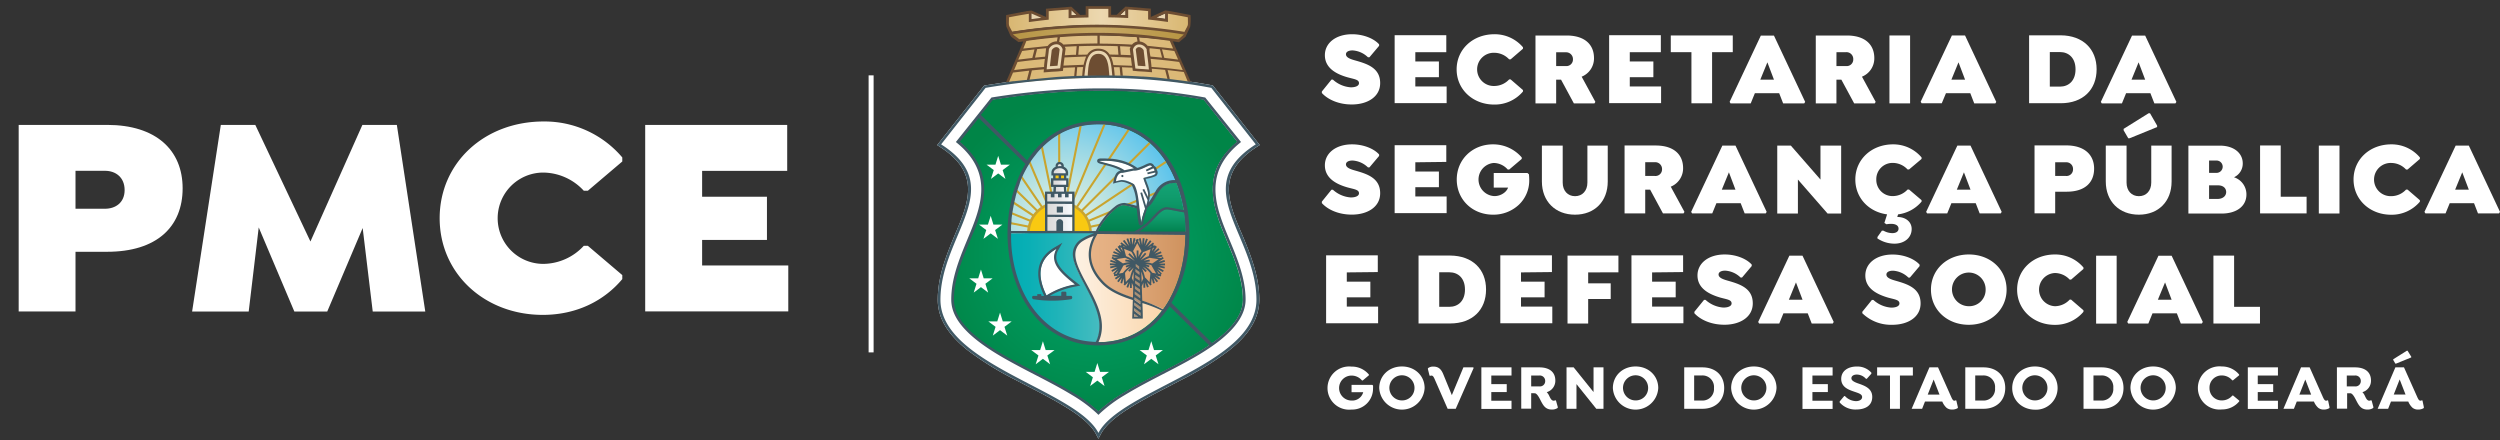 <svg id="Layer_1" data-name="Layer 1" xmlns="http://www.w3.org/2000/svg" xmlns:xlink="http://www.w3.org/1999/xlink" viewBox="0 0 809.83 142.62"><rect x="0" y="0" width="809.83" height="142.62" fill="#333333" stroke="none"/><defs><style>.cls-1,.cls-15,.cls-19,.cls-36,.cls-43{fill:none;}.cls-14,.cls-2{fill:#fff;}.cls-3{fill:#e9d5b0;}.cls-14,.cls-18,.cls-20,.cls-3,.cls-42{fill-rule:evenodd;}.cls-4{clip-path:url(#clip-path);}.cls-5{fill:url(#linear-gradient);}.cls-6{clip-path:url(#clip-path-2);}.cls-7{fill:url(#linear-gradient-2);}.cls-8{clip-path:url(#clip-path-3);}.cls-9{fill:url(#linear-gradient-3);}.cls-10{clip-path:url(#clip-path-4);}.cls-11{clip-path:url(#clip-path-5);}.cls-12{clip-path:url(#clip-path-6);}.cls-13{fill:url(#radial-gradient);}.cls-15{stroke:#fff;}.cls-15,.cls-19,.cls-36,.cls-43{stroke-miterlimit:2.61;stroke-width:0;}.cls-16{clip-path:url(#clip-path-7);}.cls-17{fill:url(#radial-gradient-2);}.cls-18{fill:#c9a42e;}.cls-19{stroke:#c9a42e;}.cls-20,.cls-35{fill:#f9c911;}.cls-21{clip-path:url(#clip-path-8);}.cls-22{clip-path:url(#clip-path-9);}.cls-23{fill:url(#linear-gradient-4);}.cls-24{clip-path:url(#clip-path-10);}.cls-25{clip-path:url(#clip-path-11);}.cls-26{fill:url(#linear-gradient-5);}.cls-27{clip-path:url(#clip-path-12);}.cls-28{clip-path:url(#clip-path-13);}.cls-29{fill:url(#linear-gradient-6);}.cls-30{clip-path:url(#clip-path-14);}.cls-31{clip-path:url(#clip-path-15);}.cls-32{fill:url(#linear-gradient-7);}.cls-33{clip-path:url(#clip-path-16);}.cls-34{fill:url(#linear-gradient-8);}.cls-36{stroke:#f9c911;}.cls-37{clip-path:url(#clip-path-18);}.cls-38{clip-path:url(#clip-path-19);}.cls-39{clip-path:url(#clip-path-20);}.cls-40{clip-path:url(#clip-path-21);}.cls-41{clip-path:url(#clip-path-22);}.cls-42{fill:#aa9176;}.cls-43{stroke:#aa9176;}.cls-44{fill:url(#linear-gradient-9);}.cls-45{fill:url(#linear-gradient-10);}.cls-46{fill:#6d4d32;}.cls-47{fill:#405864;}</style><clipPath id="clip-path"><path class="cls-1" d="M384.8,5.05l-1.09-.21c-1.83-.37-3.72-.74-5.52-1a.34.34,0,0,0-.29.08.33.33,0,0,0-.13.26l0,1.43v.86c-1.49-.21-2.9-.36-4.39-.51l-1.19-.13V3.38a.36.36,0,0,0-.32-.35c-2.13-.21-4.3-.38-6.48-.52a.34.34,0,0,0-.27.1.36.36,0,0,0-.11.26V5.26c-1.88-.08-3.81-.14-5.75-.18V2.65a.35.35,0,0,0-.35-.35h-2.69c-1.25,0-2.52,0-3.79,0a.35.35,0,0,0-.35.35V5.1c-1.88.05-3.81.11-5.74.2V2.9a.32.32,0,0,0-.12-.26.38.38,0,0,0-.27-.1c-2.11.14-4.29.31-6.48.53a.35.35,0,0,0-.32.35V5.84c-1.95.21-3.63.42-5.47.67V4.07a.37.37,0,0,0-.13-.27.34.34,0,0,0-.29-.08c-1.38.22-2.87.53-4.31.84l-2.44.49a.35.35,0,0,0-.29.35V8a.33.33,0,0,0,0,.17l1.06,2a.36.36,0,0,0,.28.19.44.44,0,0,0,.16,0,175.67,175.67,0,0,1,27.06-2.27c9.15,0,18.13,1.08,28.78,2.75h.06a.32.32,0,0,0,.23-.08.35.35,0,0,0,.13-.27v-.32l.87-1.63.2-.38a.47.47,0,0,0,0-.17V5.4A.36.36,0,0,0,384.8,5.05Z"/></clipPath><linearGradient id="linear-gradient" x1="324.31" y1="6.21" x2="387.97" y2="6.21" gradientUnits="userSpaceOnUse"><stop offset="0" stop-color="#d7b46d"/><stop offset="0.51" stop-color="#ecd8b0"/><stop offset="0.52" stop-color="#ecd7af"/><stop offset="1" stop-color="#d7b46b"/></linearGradient><clipPath id="clip-path-2"><path class="cls-1" d="M327.38,10.8a181.88,181.88,0,0,1,29.23-2.46,144.17,144.17,0,0,1,27.28,2.46l-.5.83-1.75,1.65a196.7,196.7,0,0,0-26.27-2.19,177.79,177.79,0,0,0-25.46,2.19Z"/></clipPath><linearGradient id="linear-gradient-2" x1="327.07" y1="10.67" x2="384.31" y2="10.67" gradientUnits="userSpaceOnUse"><stop offset="0" stop-color="#b69544"/><stop offset="0.51" stop-color="#c6a765"/><stop offset="1" stop-color="#b79542"/></linearGradient><clipPath id="clip-path-3"><path class="cls-1" d="M326.22,27.13s14.66-1.72,30.43-2.06a147.25,147.25,0,0,1,28.93,2.17c0,.08-6.17-14.18-6.17-14.18S369,11.74,356.52,11.42a141.71,141.71,0,0,0-24.44,1.75Z"/></clipPath><linearGradient id="linear-gradient-3" x1="325.89" y1="19.31" x2="386.13" y2="19.31" gradientUnits="userSpaceOnUse"><stop offset="0" stop-color="#dab772"/><stop offset="0.51" stop-color="#dfc18a"/><stop offset="1" stop-color="#dab772"/></linearGradient><clipPath id="clip-path-4"><path class="cls-1" d="M356.79,25A228.32,228.32,0,0,0,319,28.26L304.49,46.64c22,14-.22,29.48-.22,50.52s44,29.27,51.38,43.3c7.34-14,51.39-22.27,51.39-43.3s-22.25-36.5-.23-50.52L392.36,28.26A190.51,190.51,0,0,0,356.8,25Z"/></clipPath><clipPath id="clip-path-5"><path class="cls-1" d="M321.36,32.26,310.53,45.8c4.12,3.42,7.18,7.72,7.81,13.32.75,6.65-2.19,13.33-4.69,19.36s-5,12.13-5,18.68a10.48,10.48,0,0,0,.48,3.13c2.47,8,15,14.59,21.93,18.29,5.51,2.92,11.2,5.68,16.53,8.93a47,47,0,0,1,8.21,5.84,44.83,44.83,0,0,1,7.88-5.84c5.33-3.25,11-6,16.53-8.93,7.45-4,22.41-11.63,22.41-21.42,0-6.55-2.5-12.71-5-18.68s-5.38-12.7-4.63-19.35c.63-5.6,3.71-9.76,7.82-13.18L389.92,32.22a185.61,185.61,0,0,0-33.13-2.9,222.08,222.08,0,0,0-35.43,2.94"/></clipPath><clipPath id="clip-path-6"><rect class="cls-1" x="306.4" y="27.15" width="99.49" height="108.62"/></clipPath><radialGradient id="radial-gradient" cx="347.63" cy="82.55" r="52.81" gradientTransform="translate(3.74) scale(1.01 1)" gradientUnits="userSpaceOnUse"><stop offset="0" stop-color="#00a468"/><stop offset="0.39" stop-color="#009b5f"/><stop offset="1" stop-color="#008547"/></radialGradient><clipPath id="clip-path-7"><path class="cls-1" d="M327.25,76.93H384c.47-18.14-9-36.75-28.38-36.75s-28.86,18.61-28.39,36.75"/></clipPath><radialGradient id="radial-gradient-2" cx="337.73" cy="71.37" r="38.11" gradientTransform="translate(3.74) scale(1.01 1)" gradientUnits="userSpaceOnUse"><stop offset="0" stop-color="#dfefdf"/><stop offset="0.14" stop-color="#d6ece0"/><stop offset="0.37" stop-color="#bde4e2"/><stop offset="0.65" stop-color="#95d6e6"/><stop offset="0.99" stop-color="#5dc4ec"/><stop offset="1" stop-color="#5bc3ec"/></radialGradient><clipPath id="clip-path-8"><path class="cls-1" d="M327.23,75.73c0,1.35.07,2.7.18,4,6.57.21,15-.18,15.25,1.07,0,.17.38.08.68,0s.58-.17.42,0c-3,3.34.72,9.09,4.52,12,11.84,9.17,7.51,14.33-2.07,16.4a26.46,26.46,0,0,0,9.43,1.66c10.92,0,18.68-5.85,23.3-14.19-7.08-2.81-19.07-4.28-21.86-10.57-.91-2.07,4.74-6,5.62-7.68,1.71-3.28-9.39-2.58-9.09-2.81l-26.18-.14c.09,0,0,.07-.2.17"/></clipPath><clipPath id="clip-path-9"><rect class="cls-1" x="324.61" y="73.84" width="56.85" height="39.42"/></clipPath><linearGradient id="linear-gradient-4" x1="325.01" y1="97.13" x2="380.52" y2="97.13" gradientUnits="userSpaceOnUse"><stop offset="0" stop-color="#fff"/><stop offset="0.18" stop-color="#fffbf6"/><stop offset="0.48" stop-color="#fdeedd"/><stop offset="0.85" stop-color="#fbdbb5"/><stop offset="1" stop-color="#fad2a3"/></linearGradient><clipPath id="clip-path-10"><path class="cls-1" d="M327.23,75.38c-1.46,7.78,1.91,19.85,9,27.38,5.79,6.18,14,8.85,17.35,8.36.67-.1,1.25.21,1.46-.19,7.28-13.72-19.27-29.08-.41-35.18,3.47-1.13-19.32-.18-27.37-.18"/></clipPath><clipPath id="clip-path-11"><rect class="cls-1" x="324.55" y="73.92" width="39.37" height="39.42"/></clipPath><linearGradient id="linear-gradient-5" x1="326.3" y1="93.07" x2="363.65" y2="93.07" gradientUnits="userSpaceOnUse"><stop offset="0" stop-color="#00adb3"/><stop offset="0.18" stop-color="#09afb5"/><stop offset="0.47" stop-color="#22b4b9"/><stop offset="0.84" stop-color="#4abdc1"/><stop offset="1" stop-color="#5ec1c5"/></linearGradient><clipPath id="clip-path-12"><path class="cls-1" d="M380.6,59.16c-6.71.07-5.89,8-10.52,8.54-1.1.11-4-1-5.93-1.25-2.6-.42-7.71,5.82-8.82,9.09H384a46.51,46.51,0,0,0-2.92-16.34,4,4,0,0,0-.49,0Z"/></clipPath><clipPath id="clip-path-13"><path class="cls-1" d="M380.6,59.16c-6.71.07-6.09,7.91-10.73,8.4-1.1.11-3.82-.81-5.72-1.11-2.6-.42-7.71,5.82-8.82,9.09H384a46.51,46.51,0,0,0-2.92-16.34,4,4,0,0,0-.49,0Z"/></clipPath><linearGradient id="linear-gradient-6" x1="369.87" y1="58.08" x2="369.87" y2="75.43" gradientUnits="userSpaceOnUse"><stop offset="0" stop-color="#15a476"/><stop offset="0.32" stop-color="#109c6d"/><stop offset="0.85" stop-color="#048654"/><stop offset="1" stop-color="#007f4c"/></linearGradient><clipPath id="clip-path-14"><path class="cls-1" d="M357.34,91.36c4.66,4.86,13.2,5.51,19.47,8.75C381.59,93.54,384,84.73,384,75.9l-28.57-.34c-2.6,4.06-4,9.66,1.87,15.8"/></clipPath><clipPath id="clip-path-15"><rect class="cls-1" x="349.11" y="74.62" width="39.08" height="28.03"/></clipPath><linearGradient id="linear-gradient-7" x1="350.81" y1="89.6" x2="384.65" y2="89.6" gradientUnits="userSpaceOnUse"><stop offset="0" stop-color="#e8b589"/><stop offset="0.31" stop-color="#e3ae80"/><stop offset="0.82" stop-color="#d49967"/><stop offset="1" stop-color="#ce915d"/></linearGradient><clipPath id="clip-path-16"><path class="cls-1" d="M368.91,75H384a48,48,0,0,0-.48-6.23c-1.46-.19-3.7-.73-5.27-.92l-.29,0c-2.59,0-4.17,4.13-9.08,7.17"/></clipPath><linearGradient id="linear-gradient-8" x1="377.94" y1="67.81" x2="377.94" y2="75.59" xlink:href="#linear-gradient-6"/><clipPath id="clip-path-18"><path class="cls-1" d="M342.46,53.68a.59.59,0,0,0,.59.58.58.58,0,1,0,0-1.16.59.59,0,0,0-.59.58"/></clipPath><clipPath id="clip-path-19"><polygon class="cls-1" points="341.88 59.88 341.4 67.86 344.82 67.86 344.32 59.88 341.88 59.88"/></clipPath><clipPath id="clip-path-20"><rect class="cls-1" x="340.99" y="58.41" width="4.18" height="1.37"/></clipPath><clipPath id="clip-path-21"><polygon class="cls-1" points="346 62.75 346 63.88 344.84 63.88 344.84 62.75 343.68 62.75 343.68 63.88 342.53 63.88 342.53 62.75 341.37 62.75 341.37 63.88 340.22 63.88 340.22 62.75 339.06 62.75 339.06 74.76 347.15 74.76 347.15 63.88 347.15 62.75 346 62.75"/></clipPath><clipPath id="clip-path-22"><path class="cls-1" d="M341.13,55.86v.19H345v-.19c0-.79-.87-1.44-1.94-1.44s-1.95.64-1.95,1.44"/></clipPath><linearGradient id="linear-gradient-9" x1="339.02" y1="68.73" x2="347.43" y2="68.73" gradientUnits="userSpaceOnUse"><stop offset="0" stop-color="#dad9d8"/><stop offset="0.34" stop-color="#e1e1e1"/><stop offset="0.9" stop-color="#f5f7fa"/><stop offset="1" stop-color="#f9fcff"/></linearGradient><linearGradient id="linear-gradient-10" x1="341.17" y1="57.59" x2="345.46" y2="57.59" xlink:href="#linear-gradient-9"/></defs><path class="cls-2" d="M428.19,30.12v-.48l3.11-3.85h.47a9.59,9.59,0,0,0,5.78,2.5c1.62,0,2.67-.5,2.67-1.35,0-1.18-1.49-1.28-3.68-1.89-3.38-.95-7.37-2.84-7.37-7.17,0-4,3.62-6.79,8.82-6.79,3.72,0,7.1,1.42,8.75,3.28v.47l-3.14,3.72h-.47a7.8,7.8,0,0,0-5-2.23c-1.29,0-2.13.47-2.13,1.25,0,1.08,1.52,1.59,3,2,3.79,1.08,8.08,2.36,8.08,7.33,0,4.56-4.26,6.93-9.16,6.93C433.77,33.87,430.18,32.31,428.19,30.12Z"/><path class="cls-2" d="M458.47,16.9v3h7.64V25h-7.64v3h10.14v5.4H451.77v-22H468.5V16.9Z"/><path class="cls-2" d="M471.85,22.48c0-6.52,5.27-11.39,12.23-11.39a12,12,0,0,1,9.26,4.22v.48l-4,3.44h-.48a6.58,6.58,0,0,0-4.76-2.13,5.38,5.38,0,1,0,0,10.75,6.54,6.54,0,0,0,4.76-2.13h.48l4,3.45v.47A11.93,11.93,0,0,1,484,33.87C477.15,33.87,471.85,29,471.85,22.48Z"/><path class="cls-2" d="M516.79,33l-.3.5h-6.66l-4.16-7.7h-1.58v7.7h-6.7v-22h10.08c5.77,0,8.88,2.84,8.88,7.34a6.38,6.38,0,0,1-4,6Zm-12.7-11.6h3.11a2.12,2.12,0,0,0,2.33-2.16,2.21,2.21,0,0,0-2.33-2.3h-3.11Z"/><path class="cls-2" d="M527.94,16.9v3h7.64V25h-7.64v3h10.14v5.4H521.25v-22H538V16.9Z"/><path class="cls-2" d="M554.6,33.46h-6.69V16.9h-6.69V11.49H561.3V16.9h-6.7Z"/><path class="cls-2" d="M584.75,33l-.31.5h-6.82l-1.29-3.31h-7.87l-1.35,3.31h-6.53l-.3-.5,10.11-21.47h4.25Zm-10.11-7.2-2.13-5.61-2.29,5.61Z"/><path class="cls-2" d="M607.59,33l-.3.5h-6.66l-4.16-7.7h-1.59v7.7h-6.69v-22h10.07c5.78,0,8.89,2.84,8.89,7.34a6.38,6.38,0,0,1-4,6Zm-12.71-11.6H598a2.12,2.12,0,0,0,2.33-2.16A2.21,2.21,0,0,0,598,16.9h-3.11Z"/><path class="cls-2" d="M618.74,11.49v22h-6.69v-22Z"/><path class="cls-2" d="M646.65,33l-.3.5h-6.83l-1.28-3.31h-7.88L629,33.46h-6.52l-.31-.5,10.11-21.47h4.26Zm-10.1-7.2-2.13-5.61-2.3,5.61Z"/><path class="cls-2" d="M679.16,22.44c0,6.63-4.43,11-11.62,11H657.29v-22h10.25C674.73,11.49,679.16,15.89,679.16,22.44Zm-6.83,0c0-3.58-2.12-5.58-5.07-5.58H664V28.06h3.27C670.21,28.06,672.33,26.06,672.33,22.48Z"/><path class="cls-2" d="M705,33l-.31.5h-6.82l-1.29-3.31h-7.87l-1.35,3.31h-6.53l-.3-.5,10.1-21.47h4.26Zm-10.11-7.2-2.13-5.61-2.29,5.61Z"/><path class="cls-2" d="M428.19,65.79v-.48l3.11-3.85h.47a9.59,9.59,0,0,0,5.78,2.5c1.62,0,2.67-.51,2.67-1.35,0-1.18-1.49-1.29-3.68-1.89-3.38-.95-7.37-2.84-7.37-7.17,0-4,3.62-6.79,8.82-6.79,3.72,0,7.1,1.42,8.75,3.28v.47l-3.14,3.72h-.47a7.8,7.8,0,0,0-5-2.23c-1.29,0-2.13.47-2.13,1.25,0,1.08,1.52,1.59,3,2,3.79,1.09,8.08,2.37,8.08,7.34,0,4.56-4.26,6.93-9.16,6.93C433.77,69.54,430.18,68,428.19,65.79Z"/><path class="cls-2" d="M458.47,52.57v3h7.64v5.07h-7.64v3h10.14v5.4H451.77v-22H468.5v5.41Z"/><path class="cls-2" d="M495.37,58.38A10.8,10.8,0,0,1,492,66.33a12,12,0,0,1-8.35,3.21c-6.69,0-11.76-4.87-11.76-11.39S477,46.76,483.61,46.76A12.21,12.21,0,0,1,492.94,51v.48l-4.06,3.44h-.47a6.15,6.15,0,0,0-4.56-2.13A5.38,5.38,0,0,0,484,63.52a5.11,5.11,0,0,0,3.15-1,3.91,3.91,0,0,0,1.38-1.76h-4.66V56.05H494.8l.47.41A17.64,17.64,0,0,1,495.37,58.38Z"/><path class="cls-2" d="M506.21,47.16v12c0,2.63,1.63,4.39,4,4.39s4-1.76,4-4.39v-12h6.59V58.79c0,6.46-4.26,10.75-10.61,10.75s-10.72-4.29-10.72-10.75V47.16Z"/><path class="cls-2" d="M545.65,68.63l-.3.5h-6.66l-4.16-7.7h-1.59v7.7h-6.69v-22h10.07c5.78,0,8.89,2.84,8.89,7.34a6.39,6.39,0,0,1-4,6ZM532.94,57h3.11a2.13,2.13,0,0,0,2.34-2.16,2.21,2.21,0,0,0-2.34-2.3h-3.11Z"/><path class="cls-2" d="M572.28,68.63l-.3.5h-6.83l-1.29-3.31H556l-1.35,3.31h-6.53l-.3-.5,10.11-21.47h4.25Zm-10.11-7.2-2.12-5.61-2.3,5.61Z"/><path class="cls-2" d="M596.41,47.16v22H592l-9.6-11v11h-6.69v-22h4.4l9.6,11v-11Z"/><path class="cls-2" d="M607.79,58.15a5.26,5.26,0,0,0,5.38,5.37,6.56,6.56,0,0,0,4.76-2.13h.47l4.06,3.45v.47a11.9,11.9,0,0,1-7.61,4.13l-.27.84c2.74,0,4.67,1.59,4.67,3.89,0,2.8-2.3,4.76-5.58,4.76a10,10,0,0,1-5.51-1.69v-.47l1.46-2.06h.47a6,6,0,0,0,2.91.81c1.21,0,2-.54,2-1.45,0-1.22-1.38-1.86-3.92-1.42l-.67-.44.88-2.77C605.36,68.66,601,64.1,601,58.15c0-6.53,5.28-11.39,12.24-11.39A12,12,0,0,1,622.46,51v.48L618.4,54.9h-.47a6.6,6.6,0,0,0-4.76-2.13A5.27,5.27,0,0,0,607.79,58.15Z"/><path class="cls-2" d="M648.41,68.63l-.3.5h-6.83L640,65.82h-7.88l-1.35,3.31h-6.52l-.31-.5,10.11-21.47h4.26Zm-10.1-7.2-2.13-5.61-2.3,5.61Z"/><path class="cls-2" d="M678.35,54.63c0,4.53-3,7.47-8.89,7.47h-3.72v7h-6.69v-22h10.41C675.24,47.16,678.35,50.14,678.35,54.63Zm-6.83.21a2.15,2.15,0,0,0-2.3-2.27h-3.48V57h3.48A2.11,2.11,0,0,0,671.52,54.84Z"/><path class="cls-2" d="M688.86,47.16v12c0,2.63,1.62,4.39,4,4.39s4-1.76,4-4.39v-12h6.59V58.79c0,6.46-4.26,10.75-10.61,10.75s-10.71-4.29-10.71-10.75V47.16Zm7.6-10.47,2.3,4v.47l-8.89,3.62h-.47l-1.49-2.57v-.47L696,36.69Z"/><path class="cls-2" d="M727.69,63c0,3.82-3.21,6.18-8.05,6.18H708.89v-22h10.25c4.42,0,7.36,2.37,7.36,5.75a4.86,4.86,0,0,1-2.84,4.49A5.82,5.82,0,0,1,727.69,63Zm-9.74-11h-2.36v4H718a2,2,0,1,0,0-4Zm3.18,10.24c0-1.32-1-2.2-2.64-2.2h-2.9v4.4h2.9C720.08,64.37,721.13,63.49,721.13,62.17Z"/><path class="cls-2" d="M747.18,69.13H732.11v-22h6.69V63.73h8.38Z"/><path class="cls-2" d="M757.83,47.16v22h-6.69v-22Z"/><path class="cls-2" d="M762.39,58.15c0-6.53,5.27-11.39,12.23-11.39A12,12,0,0,1,783.88,51v.48l-4,3.44h-.48a6.58,6.58,0,0,0-4.76-2.13,5.38,5.38,0,1,0,0,10.75,6.54,6.54,0,0,0,4.76-2.13h.48l4,3.45v.47a11.93,11.93,0,0,1-9.36,4.23C767.69,69.54,762.39,64.67,762.39,58.15Z"/><path class="cls-2" d="M809.83,68.63l-.3.5H802.7l-1.28-3.31h-7.88l-1.35,3.31h-6.52l-.31-.5,10.11-21.47h4.26Zm-10.1-7.2-2.13-5.61-2.3,5.61Z"/><path class="cls-2" d="M436.27,88.24v3h7.63v5.07h-7.63v3h10.14v5.41H429.57v-22h16.74v5.41Z"/><path class="cls-2" d="M481.38,93.78c0,6.63-4.43,11-11.63,11H459.51v-22h10.24C477,82.83,481.38,87.23,481.38,93.78Zm-6.83,0c0-3.59-2.13-5.58-5.07-5.58h-3.27V99.39h3.27C472.42,99.39,474.55,97.4,474.55,93.82Z"/><path class="cls-2" d="M492.7,88.24v3h7.64v5.07H492.7v3h10.14v5.41H486v-22h16.72v5.41Z"/><path class="cls-2" d="M514.46,88.24v3.55h7.3v5.07h-7.3v7.94h-6.69v-22h16.49v5.41Z"/><path class="cls-2" d="M535.17,88.24v3h7.64v5.07h-7.64v3h10.14v5.41H528.48v-22h16.73v5.41Z"/><path class="cls-2" d="M548.86,101.46V101L552,97.13h.47a9.59,9.59,0,0,0,5.78,2.5c1.62,0,2.67-.51,2.67-1.35,0-1.18-1.49-1.29-3.68-1.89-3.38-1-7.37-2.84-7.37-7.17,0-4,3.61-6.79,8.82-6.79,3.72,0,7.1,1.42,8.75,3.28v.47l-3.14,3.72h-.47a7.8,7.8,0,0,0-5-2.23c-1.28,0-2.13.47-2.13,1.25,0,1.08,1.53,1.58,3,2,3.79,1.09,8.08,2.37,8.08,7.34,0,4.56-4.26,6.93-9.16,6.93C554.43,105.21,550.85,103.65,548.86,101.46Z"/><path class="cls-2" d="M594,104.29l-.31.51h-6.82l-1.29-3.31h-7.87l-1.35,3.31h-6.53l-.3-.51,10.1-21.46h4.26ZM583.9,97.1l-2.13-5.62-2.3,5.62Z"/><path class="cls-2" d="M603.26,101.46V101l3.11-3.85h.47a9.59,9.59,0,0,0,5.78,2.5c1.63,0,2.67-.51,2.67-1.35,0-1.18-1.48-1.29-3.68-1.89-3.38-1-7.37-2.84-7.37-7.17,0-4,3.62-6.79,8.82-6.79,3.72,0,7.1,1.42,8.76,3.28v.47l-3.15,3.72h-.47a7.8,7.8,0,0,0-5-2.23c-1.29,0-2.13.47-2.13,1.25,0,1.08,1.52,1.58,3,2,3.78,1.09,8.07,2.37,8.07,7.34,0,4.56-4.25,6.93-9.15,6.93A13.31,13.31,0,0,1,603.26,101.46Z"/><path class="cls-2" d="M625.5,93.82c0-6.53,5.27-11.39,12.27-11.39S650,87.29,650,93.82s-5.27,11.39-12.26,11.39S625.5,100.34,625.5,93.82Zm17.71,0a5.45,5.45,0,1,0-5.44,5.37A5.3,5.3,0,0,0,643.21,93.82Z"/><path class="cls-2" d="M653.41,93.82c0-6.53,5.27-11.39,12.23-11.39a11.94,11.94,0,0,1,9.26,4.22v.47l-4,3.45h-.47a6.6,6.6,0,0,0-4.77-2.13,5.38,5.38,0,0,0,0,10.75,6.56,6.56,0,0,0,4.77-2.13h.47l4,3.45V101a11.93,11.93,0,0,1-9.36,4.23C658.72,105.21,653.41,100.34,653.41,93.82Z"/><path class="cls-2" d="M685.65,82.83v22H679v-22Z"/><path class="cls-2" d="M713.56,104.29l-.3.51h-6.83l-1.28-3.31h-7.88l-1.35,3.31H689.4l-.31-.51L699.2,82.83h4.26Zm-10.1-7.19-2.13-5.62L699,97.1Z"/><path class="cls-2" d="M732.08,104.8H717v-22h6.7V99.39h8.38Z"/><path class="cls-2" d="M444.77,125.87a6.76,6.76,0,0,1-7,6.8,7,7,0,1,1,0-13.92,7.16,7.16,0,0,1,5.66,2.58v.23l-2,1.69h-.23a4.41,4.41,0,0,0-3.41-1.59,4,4,0,0,0,.06,8.09,3.66,3.66,0,0,0,3.74-2.7h-3.78v-2.37h6.73l.23.2A8.47,8.47,0,0,1,444.77,125.87Z"/><path class="cls-2" d="M446.78,125.71c0-4,3.16-7,7.35-7s7.35,3,7.35,7a7.36,7.36,0,0,1-14.7,0Zm11.42,0a4.07,4.07,0,1,0-4.07,4A4,4,0,0,0,458.2,125.71Z"/><path class="cls-2" d="M477.36,119.2l-5.8,13.22h-2.62l-4.2-9.58c-.33-.77-.53-1-.8-1.14a.9.9,0,0,0-.66.06l-.21-.1-.55-2.19.08-.22a2.71,2.71,0,0,1,1.73-.5c1.63,0,2.5.83,3.16,2.39L470.3,128l3.74-9h3.19Z"/><path class="cls-2" d="M483.08,121.64v2.79h5V127h-5v2.82h6.55v2.65h-9.77V119h9.77v2.64Z"/><path class="cls-2" d="M504.64,131.94l-.1.23a3.24,3.24,0,0,1-1.82.5c-2,0-2.75-1.18-3.61-2.85-.44-.85-1.18-2.44-2-2.44H496v5h-3.22V119h5.84c3.41,0,5.2,1.63,5.2,4.27a3.82,3.82,0,0,1-2.78,3.76,4.33,4.33,0,0,1,.78,1.16c.39.84.77,1.61,1.47,1.61a1.37,1.37,0,0,0,.53-.15l.21.1Zm-6-6.77a1.71,1.71,0,0,0,1.9-1.73,1.75,1.75,0,0,0-1.9-1.8H496v3.53Z"/><path class="cls-2" d="M519.42,119v13.42h-2.33l-6.42-8v8h-3.22V119h2.31l6.44,8v-8Z"/><path class="cls-2" d="M522.46,125.71c0-4,3.16-7,7.35-7s7.35,3,7.35,7a7.36,7.36,0,0,1-14.7,0Zm11.42,0a4.07,4.07,0,1,0-4.07,4A4,4,0,0,0,533.88,125.71Z"/><path class="cls-2" d="M558.52,125.69c0,4-2.75,6.73-7.07,6.73h-5.88V119h5.88C555.77,119,558.52,121.68,558.52,125.69Zm-3.31,0a3.72,3.72,0,0,0-3.88-4.07h-2.54v8.13h2.54A3.71,3.71,0,0,0,555.21,125.71Z"/><path class="cls-2" d="M560.77,125.71c0-4,3.16-7,7.35-7s7.35,3,7.35,7a7.36,7.36,0,0,1-14.7,0Zm11.42,0a4.07,4.07,0,1,0-4.07,4A4,4,0,0,0,572.19,125.71Z"/><path class="cls-2" d="M587.1,121.64v2.79h5V127h-5v2.82h6.54v2.65h-9.76V119h9.76v2.64Z"/><path class="cls-2" d="M595.92,130.35v-.29l1.48-1.77h.23a5.06,5.06,0,0,0,3.57,1.65c1.18,0,2-.54,2-1.32,0-1-1.24-1.28-2.72-1.8-1.82-.62-4.05-1.5-4.05-4.09s2.25-4,5-4a6.05,6.05,0,0,1,4.77,2v.31l-1.49,1.67h-.27a4,4,0,0,0-2.95-1.38c-1,0-1.76.44-1.76,1.2s.95,1.22,2,1.61c2.18.76,4.75,1.59,4.75,4.44s-2.3,4.07-5.19,4.07A6.7,6.7,0,0,1,595.92,130.35Z"/><path class="cls-2" d="M615.45,121.64v10.78h-3.22V121.64h-4.17V119h11.58v2.64Z"/><path class="cls-2" d="M634.24,132l-.12.23a3.47,3.47,0,0,1-1.76.44,2.86,2.86,0,0,1-1.8-.56,5.62,5.62,0,0,1-1.4-2.05h-5.59l-.93,2.36h-3.39L625,119h2.79l4.29,9.62c.41.93.68,1.18,1,1.18a.9.9,0,0,0,.46-.15l.18.1Zm-9.79-4.17h3.82l-1.9-4.89Z"/><path class="cls-2" d="M649.56,125.69c0,4-2.74,6.73-7.06,6.73h-5.88V119h5.88C646.82,119,649.56,121.68,649.56,125.69Zm-3.3,0a3.72,3.72,0,0,0-3.88-4.07h-2.54v8.13h2.54A3.71,3.71,0,0,0,646.26,125.71Z"/><path class="cls-2" d="M651.82,125.71c0-4,3.15-7,7.35-7s7.35,3,7.35,7a7,7,0,0,1-7.35,7C655,132.67,651.82,129.69,651.82,125.71Zm11.41,0a4.07,4.07,0,1,0-4.06,4A4,4,0,0,0,663.23,125.71Z"/><path class="cls-2" d="M687.87,125.69c0,4-2.75,6.73-7.06,6.73h-5.89V119h5.89C685.12,119,687.87,121.68,687.87,125.69Zm-3.31,0a3.71,3.71,0,0,0-3.88-4.07h-2.54v8.13h2.54A3.7,3.7,0,0,0,684.56,125.71Z"/><path class="cls-2" d="M690.12,125.71c0-4,3.16-7,7.35-7s7.35,3,7.35,7a7.36,7.36,0,0,1-14.7,0Zm11.42,0a4.07,4.07,0,1,0-4.07,4A4,4,0,0,0,701.54,125.71Z"/><path class="cls-2" d="M715.73,125.71a3.92,3.92,0,0,0,4,4,4.41,4.41,0,0,0,3.41-1.59h.23l2,1.66V130a7.16,7.16,0,0,1-5.66,2.63,7,7,0,1,1,0-13.92,7.18,7.18,0,0,1,5.62,2.62v.23l-2,1.65h-.23a4.41,4.41,0,0,0-3.41-1.59A3.92,3.92,0,0,0,715.73,125.71Z"/><path class="cls-2" d="M731.36,121.64v2.79h5V127h-5v2.82h6.54v2.65h-9.76V119h9.76v2.64Z"/><path class="cls-2" d="M754.63,132l-.12.23a3.47,3.47,0,0,1-1.76.44,2.81,2.81,0,0,1-1.79-.56,5.51,5.51,0,0,1-1.41-2.05H744l-.93,2.36h-3.39L745.38,119h2.79l4.29,9.62c.42.93.68,1.18,1.06,1.18a.9.9,0,0,0,.45-.15l.18.1Zm-9.79-4.17h3.82l-1.9-4.89Z"/><path class="cls-2" d="M768.84,131.94l-.11.23a3.18,3.18,0,0,1-1.81.5c-2,0-2.75-1.18-3.61-2.85-.44-.85-1.18-2.44-2-2.44h-1v5H757V119h5.84c3.41,0,5.2,1.63,5.2,4.27a3.82,3.82,0,0,1-2.78,3.76,4.33,4.33,0,0,1,.78,1.16c.39.84.76,1.61,1.47,1.61a1.37,1.37,0,0,0,.53-.15l.21.1Zm-6-6.77a1.71,1.71,0,0,0,1.9-1.73,1.75,1.75,0,0,0-1.9-1.8h-2.64v3.53Z"/><path class="cls-2" d="M785.19,132l-.12.23a3.42,3.42,0,0,1-1.76.44,2.81,2.81,0,0,1-1.79-.56,5.63,5.63,0,0,1-1.41-2.05h-5.59l-.93,2.36H770.2L775.94,119h2.79l4.3,9.62c.41.93.68,1.18,1.05,1.18a.9.9,0,0,0,.45-.15l.19.1Zm-9.25-14.2-.7-1.2v-.22l4.42-2.77h.23l1.19,1.94v.23l-4.91,2Zm-.53,10h3.82l-1.9-4.89Z"/><path class="cls-2" d="M398.15,59.77c.62-5.56,4.56-9.38,9.11-12.28l.81-.51-15.2-19.3-.32-.06c-1.82-.35-3.64-.66-5.46-.95-5.54-.75-9.47-1.25-12.9-1.59l-2.82-.22h-.09l-.85-.06h-.23l-.22,0c-2.1-.13-4.19-.24-6.29-.31h0l-.75,0h0l-.63,0c-7.69-.16-14.48.1-19.31.39h0c-1.68.11-12.51,1.19-14.52,1.43l-.33,0c-2.46.34-7.51,1.12-9.36,1.41L303.58,47l.8.51c4.55,2.9,8.49,6.72,9.12,12.28s-2.33,11.8-4.39,16.76c-2.77,6.66-5.35,13.24-5.35,20.56a15.75,15.75,0,0,0,.7,4.63c1.51,4.87,5.27,8.79,9.23,11.9A100.6,100.6,0,0,0,328.84,123c5.4,2.86,11,5.56,16.19,8.74,3.48,2.11,8.1,5.24,10,8.89l.78,1.49.78-1.49c1.92-3.65,6.54-6.78,10-8.89,5.21-3.18,10.79-5.88,16.19-8.74A100.6,100.6,0,0,0,398,113.62c4-3.11,7.72-7,9.23-11.9a15.42,15.42,0,0,0,.7-4.63c0-7.32-2.57-13.9-5.34-20.56C400.48,71.57,397.53,65.22,398.15,59.77Z"/><polygon class="cls-3" points="374.42 5.68 377.48 6.15 377.51 4.29 374.42 5.68"/><polygon class="cls-3" points="347.02 3.21 346.98 5.01 348.77 4.89 347.02 3.21"/><polygon class="cls-3" points="362.84 4.87 364.62 4.98 364.59 3.19 362.84 4.87"/><g class="cls-4"><rect class="cls-5" x="324.31" width="63.66" height="12.43"/></g><g class="cls-6"><rect class="cls-7" x="327.07" y="8.06" width="57.24" height="5.22"/></g><g class="cls-8"><rect class="cls-9" x="325.89" y="10.89" width="60.24" height="16.82"/></g><path class="cls-3" d="M359.82,24.79,351,24.9a32.19,32.19,0,0,1,.56-5,6,6,0,0,1,2.2-3.17,3.74,3.74,0,0,1,3.2-.49,4.37,4.37,0,0,1,2.47,2.13A9.73,9.73,0,0,1,360.57,22a10.79,10.79,0,0,1,0,2.84Z"/><path class="cls-3" d="M369,13.87c-1.41.09-2.68,1-2.58,2.12s.78,6.49.78,6.49l5.68.41-1-7.33S370.41,13.79,369,13.87Z"/><g class="cls-11"><g class="cls-12"><rect class="cls-13" x="305.47" y="27.15" width="101.57" height="110.81"/></g></g><path class="cls-1" d="M321.36,32.26,310.53,45.8c4.12,3.42,7.18,7.72,7.81,13.32.75,6.65-2.19,13.33-4.69,19.36s-5,12.13-5,18.68a10.48,10.48,0,0,0,.48,3.13c2.47,8,15,14.59,21.93,18.29,5.51,2.92,11.2,5.68,16.53,8.93a46.55,46.55,0,0,1,8,5.94,46.61,46.61,0,0,1,8.05-5.94c5.33-3.25,11-6,16.53-8.93,7.45-4,22.41-11.63,22.41-21.42,0-6.55-2.5-12.71-5-18.68S392.22,65.77,393,59.12c.63-5.6,3.77-9.75,7.88-13.17L389.92,32.22a185.61,185.61,0,0,0-33.13-2.9,222.08,222.08,0,0,0-35.43,2.94"/><polygon class="cls-14" points="323.35 50.48 322.46 53.34 319.57 53.33 321.91 55.09 321.01 57.95 323.35 56.18 325.69 57.95 324.79 55.09 327.14 53.33 324.24 53.34 323.35 50.48"/><polygon class="cls-15" points="323.35 50.48 322.46 53.34 319.57 53.33 321.91 55.09 321.01 57.95 323.35 56.18 325.69 57.95 324.79 55.09 327.14 53.33 324.24 53.34 323.35 50.48"/><polygon class="cls-14" points="320.92 69.91 320.02 72.76 317.13 72.76 319.48 74.52 318.57 77.37 320.92 75.6 323.25 77.37 322.35 74.52 324.7 72.76 321.8 72.76 320.92 69.91"/><polygon class="cls-15" points="320.92 69.91 320.02 72.76 317.13 72.76 319.48 74.52 318.57 77.37 320.92 75.6 323.25 77.37 322.35 74.52 324.7 72.76 321.8 72.76 320.92 69.91"/><polygon class="cls-14" points="317.76 87.31 316.87 90.17 313.97 90.16 316.32 91.92 315.42 94.78 317.76 93.01 320.1 94.78 319.2 91.92 321.54 90.16 318.65 90.17 317.76 87.31"/><polygon class="cls-15" points="317.76 87.31 316.87 90.17 313.97 90.16 316.32 91.92 315.42 94.78 317.76 93.01 320.1 94.78 319.2 91.92 321.54 90.16 318.65 90.17 317.76 87.31"/><polygon class="cls-14" points="355.46 117.59 354.57 120.45 351.68 120.45 354.02 122.21 353.12 125.06 355.46 123.29 357.8 125.06 356.9 122.21 359.25 120.45 356.35 120.45 355.46 117.59"/><polygon class="cls-15" points="355.46 117.59 354.57 120.45 351.68 120.45 354.02 122.21 353.12 125.06 355.46 123.29 357.8 125.06 356.9 122.21 359.25 120.45 356.35 120.45 355.46 117.59"/><polygon class="cls-14" points="372.93 110.53 372.04 113.39 369.14 113.39 371.49 115.15 370.59 118 372.93 116.23 375.27 118 374.37 115.15 376.72 113.39 373.82 113.39 372.93 110.53"/><polygon class="cls-15" points="372.93 110.53 372.04 113.39 369.14 113.39 371.49 115.15 370.59 118 372.93 116.23 375.27 118 374.37 115.15 376.72 113.39 373.82 113.39 372.93 110.53"/><polygon class="cls-14" points="337.83 110.53 338.72 113.39 341.62 113.39 339.27 115.15 340.17 118 337.83 116.23 335.49 118 336.39 115.15 334.04 113.39 336.94 113.39 337.83 110.53"/><polygon class="cls-15" points="337.83 110.53 338.72 113.39 341.62 113.39 339.27 115.15 340.17 118 337.83 116.23 335.49 118 336.39 115.15 334.04 113.39 336.94 113.39 337.83 110.53"/><polygon class="cls-14" points="323.94 101.25 324.83 104.11 327.72 104.11 325.38 105.87 326.28 108.72 323.94 106.95 321.6 108.72 322.5 105.87 320.15 104.11 323.05 104.11 323.94 101.25"/><polygon class="cls-15" points="323.94 101.25 324.83 104.11 327.72 104.11 325.38 105.87 326.28 108.72 323.94 106.95 321.6 108.72 322.5 105.87 320.15 104.11 323.05 104.11 323.94 101.25"/><g class="cls-16"><rect class="cls-17" x="302.44" y="39.08" width="87.53" height="64.59"/></g><path class="cls-18" d="M327.24,75h16v.68h-16v-.16h0V75"/><path class="cls-19" d="M327.24,75h16v.68h-16v-.16h0Z"/><path class="cls-18" d="M327.38,71.94l15.91,3.12-.13.66-15.83-3.1c0-.22,0-.45.05-.68"/><path class="cls-19" d="M327.38,71.94l15.91,3.12-.13.66-15.83-3.1C327.35,72.4,327.36,72.17,327.38,71.94Z"/><path class="cls-18" d="M327.73,68.72l15.63,6.37-.26.62-15.47-6.3c0-.23.06-.46.1-.69"/><path class="cls-19" d="M327.73,68.72l15.63,6.37-.26.62-15.47-6.3C327.66,69.18,327.69,69,327.73,68.72Z"/><path class="cls-18" d="M328.36,65.24l15.07,9.89-.38.57L328.2,66c.05-.24.11-.48.16-.71"/><path class="cls-19" d="M328.36,65.24l15.07,9.89-.38.57L328.2,66C328.25,65.71,328.31,65.47,328.36,65.24Z"/><path class="cls-18" d="M329.4,61.36l14.08,13.83-.48.48L329.17,62.09c.08-.24.15-.49.23-.73"/><path class="cls-19" d="M329.4,61.36l14.08,13.83-.48.48L329.17,62.09C329.25,61.85,329.32,61.6,329.4,61.36Z"/><path class="cls-18" d="M331.08,57l12.44,18.27-.57.37-12.2-17.9.33-.74"/><path class="cls-19" d="M331.08,57l12.44,18.27-.57.37-12.2-17.9Z"/><path class="cls-18" d="M333.74,52.16l9.81,23.17-.63.26-9.63-22.73c.14-.24.29-.47.45-.7"/><path class="cls-19" d="M333.74,52.16l9.81,23.17-.63.26-9.63-22.73C333.43,52.62,333.58,52.39,333.74,52.16Z"/><path class="cls-18" d="M337.78,47.25l5.78,28.16-.67.13-5.69-27.7.58-.59"/><path class="cls-19" d="M337.78,47.25l5.78,28.16-.67.13-5.69-27.7Z"/><path class="cls-18" d="M343.43,43.12l.13,32.36h-.69l-.12-32,.68-.38"/><path class="cls-19" d="M343.43,43.12l.13,32.36h-.69l-.12-32Z"/><path class="cls-18" d="M350.42,40.66l-6.88,34.9-.67-.13,6.82-34.62.73-.15"/><path class="cls-19" d="M350.42,40.66l-6.88,34.9-.67-.13,6.82-34.62Z"/><path class="cls-18" d="M358.15,40.29,343.51,75.63l-.64-.26,14.56-35.14c.24,0,.48,0,.72.06"/><path class="cls-19" d="M358.15,40.29,343.51,75.63l-.64-.26,14.56-35.14C357.67,40.25,357.91,40.26,358.15,40.29Z"/><path class="cls-18" d="M365.9,42.19l-22.44,33.5-.57-.37,22.37-33.4.64.27"/><path class="cls-19" d="M365.9,42.19l-22.44,33.5-.57-.37,22.37-33.4Z"/><path class="cls-18" d="M372.7,46.52,343.41,75.75l-.49-.48,29.26-29.2.52.45"/><path class="cls-19" d="M372.7,46.52,343.41,75.75l-.49-.48,29.26-29.2Z"/><path class="cls-18" d="M377.89,52.71,343.34,75.79l-.38-.56,34.56-23.09c.13.18.25.38.37.57"/><path class="cls-19" d="M377.89,52.71,343.34,75.79l-.38-.56,34.56-23.09C377.65,52.32,377.77,52.52,377.89,52.71Z"/><path class="cls-18" d="M381.39,59.94,343.27,75.81l-.27-.62L381.16,59.3c.08.21.16.43.23.64"/><path class="cls-19" d="M381.39,59.94,343.27,75.81l-.27-.62L381.16,59.3C381.24,59.51,381.32,59.73,381.39,59.94Z"/><path class="cls-18" d="M383.39,67.64l-40.2,8.19-.14-.67L383.27,67l.12.66"/><path class="cls-19" d="M383.39,67.64l-40.2,8.19-.14-.67L383.27,67Z"/><path class="cls-18" d="M384,75.51l-40.93.31v-.67L384,74.84v.67"/><path class="cls-19" d="M384,75.51l-40.93.31v-.67L384,74.84Z"/><path class="cls-18" d="M343.22,65.19A10.4,10.4,0,0,1,353.7,75.5h-21a10.4,10.4,0,0,1,10.49-10.31"/><path class="cls-20" d="M343.22,66.08a9.42,9.42,0,0,1,9.62,9.19H333.59a9.42,9.42,0,0,1,9.63-9.19"/><g class="cls-21"><g class="cls-22"><rect class="cls-23" x="325.01" y="74.03" width="55.51" height="46.21"/></g></g><g class="cls-24"><g class="cls-25"><rect class="cls-26" x="326.3" y="74.96" width="37.36" height="36.22"/></g><path class="cls-1" d="M355,111.28h0a25.86,25.86,0,0,1-21.15-11.49c-4.52-6.44-7-15-7-24.22a.36.36,0,0,1,.36-.36h27.34a.36.36,0,0,1,.36.3.35.35,0,0,1-.25.39c-3.49,1.07-5.58,2.53-6.39,4.45-1.33,3.18,1,7.47,3.44,12,3.18,5.88,6.79,12.55,3.6,18.73A.35.35,0,0,1,355,111.28ZM327.6,75.92c.09,16.33,8.61,34,27.19,34.65,2.83-5.8-.64-12.22-3.7-17.88-2.54-4.69-4.93-9.12-3.47-12.61.73-1.73,2.34-3.1,4.9-4.16H327.6Z"/></g><g class="cls-28"><rect class="cls-29" x="354.63" y="58.08" width="30.47" height="17.36"/></g><path class="cls-14" d="M339,95.8c-3.77-7.67-1.84-12.43,3.41-15.35-2.39,4.22,1.1,7.78,6.14,11.72a25.28,25.28,0,0,0-9.42,3.56Z"/><g class="cls-30"><g class="cls-31"><rect class="cls-32" x="350.81" y="74.96" width="33.84" height="29.28"/></g></g><g class="cls-33"><rect class="cls-34" x="368.5" y="67.81" width="18.89" height="7.78"/></g><rect class="cls-35" x="341.17" y="56.42" width="3.81" height="1.99"/><rect class="cls-36" x="341.17" y="56.42" width="3.81" height="1.99"/><path class="cls-14" d="M356.89,52.1a19.91,19.91,0,0,1,7.26.87c1.8.65,2.5.62,4.16,2.18l-2.53,1.58c-2.53-2.81-5.7-3.3-9-4.24-1.37-.4-1.31-.36.08-.39"/><path class="cls-14" d="M367.19,55.13c2,.14,4.37-1.39,5.34-1.58.33-.06,1,.53.66.81a17.58,17.58,0,0,1-1.61.75,12.08,12.08,0,0,1,1.79-.78c.5.08.8.88.58,1.05,0,0-1.57.42-2.05.64a10.17,10.17,0,0,1,2.05-.64c.27,0,.56.81.19,1-1.11.71-2.58.74-3.75,1.26.45,1.76,1.6,3.77,1.55,5.59-.1,2.83-1.66,5.49-2.14,8.15-.19,1-.06,1.3-.27.1-.62-3.47-.86-9.62-2.48-11.89a8.9,8.9,0,0,0-2-1.07,8,8,0,0,0-1.9-.24c-.45.12-1.52.35-2,.48.14-.83.79-3.16,2.36-3Z"/><path class="cls-42" d="M367.94,85.4l-.06.91,1.22.89,0-1L368,85.35Zm-.55,16.19,0,.91.1.07h1.25Zm.06-1.81,0,.93,2.13,1.58,0-1Zm.07-1.8,0,.94,2,1.49,0-1Zm.06-1.81-.05.93,1.93,1.45v-1Zm.06-1.81-.05,1,1.82,1.32,0-1Zm.06-1.81-.05,1,1.69,1.26,0-1Zm.06-1.8-.05,1,1.56,1.14,0-1Zm.06-1.81-.05,1L369.21,91l0-1Zm.06-1.81-.06,1,1.35,1-.05-1Z"/><path class="cls-43" d="M367.29,101.7l0,.9.1.08h1.25Zm.06-1.81,0,.9,2.13,1.59,0-.94Zm.06-1.81,0,.9,2,1.51,0-.95Z"/><polygon class="cls-44" points="347.43 75.04 339.02 75.04 339.02 62.42 347.41 62.42 347.43 75.04"/><path class="cls-45" d="M344.83,62.22l-3.58,0,.11-1.83-.19-.23,0-5.17a5.68,5.68,0,0,0,.81-.84c.4-.49.66-1.13,1.17-1.13.74,0,.53.59.86,1.07a13.33,13.33,0,0,0,1.24,1.4l.08,2.94.09,1.79-.75.16Z"/><rect class="cls-35" x="341.4" y="56.52" width="3.42" height="1.59"/><path class="cls-3" d="M342.15,13.85c1.41.08,2.67,1,2.58,2.11s-.78,6.49-.78,6.49l-5.68.41,1-7.33S340.74,13.76,342.15,13.85Z"/><path class="cls-46" d="M340.7,16.21c-.18,1.95-.44,3.29-.61,5.24,1-.09,1.71-.09,2.48-.16.24-1.92.44-3.35.68-5.27C342.76,14.9,341.47,15.05,340.7,16.21Z"/><path class="cls-46" d="M371.06,21.45c-.18-1.95-.43-3.29-.61-5.24-.77-1.16-2.06-1.31-2.55-.19.24,1.92.43,3.35.68,5.27C369.35,21.36,370.06,21.36,371.06,21.45Z"/><path class="cls-46" d="M359.36,24.62l-.05-.71h0c-.21-2.5-.4-6.48-3.52-6.48s-3.23,4.12-3.42,6.57h0l0,.6Z"/><path class="cls-46" d="M355.81,16.45c4.06,0,4.17,4.87,4.49,7.9,0,0,0,.16,0,.16l0,.09h.79l0-.23h0c-.08-.82-.15-1.71-.28-2.6l1.87,0,.25,2.6h0l.06.19h.72v-.17h0l-.25-2.6,3.36.13.13,1,1.51.15c.83.08,1.67.09,2.51.16l2.23.18-.1-1.14c1.44.1,2.88.23,4.32.37l.7,2.74.1.42.72,0-.11-.69-.61-2.41,5.26.63L384.57,26h0l.11.24h0l.08.21.9.12v-.18h0L379.9,13.37l2,.32,2.13-1.8,1.52-3.24a17.75,17.75,0,0,0,.1-3.77c-1.18-.23-7.72-1.55-8.23-1.48L372.8,5.48V2.8l-8.23-.66v0l-2.83,2.65-1.82,0V2l-8.23,0V4.79l-1.79.06-2.85-2.68-8.24.66V5.49l-4.64-2.06c-.54-.07-7,1.22-8.23,1.45A18.41,18.41,0,0,0,326,8.64c1.91,3.91.53,2.48,3.92,5l1.59-.24-5.61,13.16c0,.1,0,.07,0,.07l0,.18.84-.12.11-.18h0l1.3-3h0l5.25-.62-.72,2.82,0,.1,0,.55h.68l.34-1.33.56-2.22c1.3-.13,2.6-.24,3.9-.35l-.1,1,2.24-.18c.84-.07,1.68-.08,2.51-.16l1.51-.15.12-1c1.27-.06,2.53-.11,3.8-.15l-.2,2-.08,1h.74l0-.33v-.08h0l.25-2.64,1.93-.05.12-.74-6.51.27c.11-.88.22-1.76.34-2.64l7-.31A18.33,18.33,0,0,0,350.61,24h0l-.07.71h.75l0-.37h0C351.64,21.4,351.84,16.45,355.81,16.45Zm10.92-2q-5.24-.3-10.49-.32V11.52c4,0,8,.19,12,.51l.24,1.4-.3.07A2.92,2.92,0,0,0,366.73,14.4Zm-.7,1.85c.06.52.13,1.05.2,1.57l-3.18-.13-.23-2.75c1.14,0,2.29.09,3.44.16l-.09.18-.21.47Zm5,6.12c-.83-.06-1.66-.08-2.49-.16l-.76-.07-.09-.74c-.22-1.76-.46-3.51-.68-5.26l0-.25.11-.24a2.15,2.15,0,0,1,1.4-1.26,2.71,2.71,0,0,1,2.8,1.31l.13.2,0,.23c.16,1.75.45,3.48.61,5.23l.1,1.1Zm1.35-6.32,0-.47,0,0c1.12.11,2.24.22,3.36.35l.69,2.7c-1.24-.13-2.48-.25-3.73-.35C372.49,17.51,372.4,16.78,372.33,16.05Zm10.74,6.58h-.13c-3.31-.44-6.64-.77-10-1l0-.31c-.07-.77-.16-1.53-.26-2.3,3.09.26,6.18.6,9.24,1Zm-1.5-3.4-.13,0-4.34-.54L376.41,16l4,.52ZM380,15.71l-.14,0-8.14-.87a3.8,3.8,0,0,0-2.51-1.41L369,12.09q5,.44,9.93,1.14ZM377.48,4.37l0,1.73c-1-.13-2-.26-2.93-.44Zm-12.91-1.1V4.92l-1.67-.07Zm-17.52,0,1.7,1.61-1.7.07ZM334.17,4.43l3,1.33-3,.38Zm-6.28,5.84c-1.34-2.55-1.06-1.62-1.06-4.66,2.15-.42,4.29-.8,6.44-1.14V7.16c2.15-.3,4.29-.56,6.44-.79V3.63q3.21-.31,6.44-.52V5.88c2.14-.1,4.29-.18,6.44-.22V2.88c2.14,0,4.29,0,6.44,0V5.64c2.14,0,4.29.1,6.43.2V3.08c2.15.14,4.29.31,6.45.52V6.32q3.21.34,6.43.8V4.44q3.23.52,6.45,1.17c0,3.12.29,2-1.1,4.71A181.92,181.92,0,0,0,355,8a176.43,176.43,0,0,0-27.06,2.26Zm2.3,2.43-2.14-1.57a169,169,0,0,1,55.46.06l-1.82,1.56-9.41-1.24A159.61,159.61,0,0,0,330.19,12.7Zm2.3.55c3.36-.48,6.73-.87,10.1-1.15l-.22,1.3a3.7,3.7,0,0,0-3,1.5l-7.9.83Zm-1.39,3.27h0l4-.51-.7,2.76-4.57.55Zm7.11,4.76,0,.42q-4.87.38-9.71,1l1.11-2.61h0c2.94-.4,5.89-.72,8.85-1C338.36,19.83,338.27,20.55,338.21,21.28Zm.61-5.23c-.07.77-.17,1.54-.27,2.31-1.1.09-2.2.2-3.29.31l.7-2.76,2.9-.29Zm5.37.09c-.22,1.75-.46,3.5-.68,5.26l-.1.74-.75.07c-.83.08-1.66.1-2.5.16l-1.12.09.11-1.1c.16-1.75.45-3.48.61-5.23l0-.23.13-.2a2.7,2.7,0,0,1,2.8-1.31,2.15,2.15,0,0,1,1.4,1.26l.11.24Zm.27-1.7a3,3,0,0,0-1.35-.9l.25-1.51c4-.32,8.07-.5,12.13-.51v2.56C351.81,14.11,348.13,14.22,344.46,14.44Zm4.08,3.3c-1.21,0-2.42.1-3.63.17l.21-1.66.07-.5-.21-.47-.06-.13c1.28-.07,2.57-.14,3.85-.19Zm.75,0,.23-2.78c4.18-.14,8.37-.16,12.54,0l.24,2.76-2.83-.06a7.5,7.5,0,0,1,.42.74l6.44.26c.12.89.23,1.77.34,2.65l-6-.23.05.32c-.46-2.87-1.54-5.63-4.91-5.63a4,4,0,0,0-3.62,1.92Z"/><rect class="cls-47" x="342.32" y="66.92" width="2" height="1.93"/><path class="cls-47" d="M347.05,96.91a.65.65,0,0,0,0-1.07h-1.62v-1a.38.38,0,0,0-.38-.37h-.9a.38.38,0,0,0-.38.37v.89l0,.09h-3.7a25.68,25.68,0,0,1,8.31-3l1.57-.32-1.26-1c-2.22-1.73-6.2-4.8-6.51-7.8a4.66,4.66,0,0,1,.66-2.77l1.3-2.29L341.85,80c-6.55,3.65-6.62,9.67-3.6,15.84h-.95v-.56H336v.56H334.6c-.37.29-.37.64,0,1.07A39.38,39.38,0,0,0,347.05,96.91Zm-4.83-16.27c-2.38,4.21,1,7.58,6,11.51A24.46,24.46,0,0,0,339,95.68C335.42,88.49,337,83.55,342.22,80.64Z"/><path class="cls-47" d="M363.6,56.66a.35.35,0,0,0-.37.33.37.37,0,0,0,.32.39.36.36,0,0,0,.37-.33A.37.37,0,0,0,363.6,56.66Z"/><path class="cls-47" d="M398.15,59.77c.62-5.56,4.56-9.38,9.11-12.28l.81-.51-15.2-19.3-.32-.06c-1.82-.35-3.64-.66-5.46-.95-5.54-.75-9.47-1.25-12.9-1.59l-2.82-.22h-.09l-.85-.06h-.23l-.22,0c-2.1-.13-4.19-.24-6.29-.31h0l-.75,0h0l-.63,0c-7.69-.16-14.48.1-19.31.39h0c-1.68.11-12.51,1.19-14.52,1.43l-.33,0c-2.46.34-7.51,1.12-9.36,1.41L303.58,47l.8.51c4.55,2.9,8.49,6.72,9.12,12.28s-2.33,11.8-4.39,16.76c-2.77,6.66-5.35,13.24-5.35,20.56a15.75,15.75,0,0,0,.7,4.63c1.51,4.87,5.27,8.79,9.23,11.9A100.6,100.6,0,0,0,328.84,123c5.4,2.86,11,5.56,16.19,8.74,3.48,2.11,8.1,5.24,10,8.89l.78,1.49.78-1.49c1.92-3.65,6.54-6.78,10-8.89,5.21-3.18,10.79-5.88,16.19-8.74A100.6,100.6,0,0,0,398,113.62c4-3.11,7.72-7,9.23-11.9a15.42,15.42,0,0,0,.7-4.63c0-7.32-2.57-13.9-5.34-20.56C400.48,71.57,397.53,65.22,398.15,59.77Zm-42.33,80.46c-7.31-14-51.18-22.18-51.18-43.14s22.16-36.35.22-50.33l14.4-18.3q38.73-6.51,73.12,0l14.4,18.3c-21.94,14,.22,29.38.22,50.33S363.13,126.26,355.82,140.23Z"/><polygon class="cls-3" points="334.13 6.18 337.33 5.77 334.13 4.38 334.13 6.18"/><path class="cls-47" d="M398.46,78.14c-2.43-5.84-5.35-12.42-4.62-18.87.59-5.25,3.45-9.35,7.47-12.69L402,46,390.41,31.59l-.32-.06c-22.72-4.1-45.85-3.63-68.59,0l-.34.06L309.64,46l.65.54c4,3.34,6.88,7.44,7.47,12.69.73,6.45-2.19,13-4.62,18.87-2.51,6.07-5,12.28-5,18.93a11.29,11.29,0,0,0,.52,3.37c2.55,8.24,15,14.86,22.26,18.73,5.5,2.91,11.11,5.64,16.42,8.87a45.78,45.78,0,0,1,7.87,5.8l.61.59.61-.59a45.78,45.78,0,0,1,7.87-5.8c5.31-3.23,10.92-6,16.42-8.87,7.91-4.2,22.77-11.89,22.77-22.1C403.47,90.42,401,84.21,398.46,78.14Zm-18.18,40.27c-5.49,2.91-11.16,5.67-16.47,8.9a46.67,46.67,0,0,0-8,5.91,46.67,46.67,0,0,0-8-5.91c-5.31-3.23-11-6-16.47-8.9-6.95-3.68-19.38-10.28-21.84-18.22a10.36,10.36,0,0,1-.48-3.12c0-6.52,2.49-12.66,5-18.6s5.42-12.67,4.67-19.29c-.62-5.58-3.67-9.86-7.77-13.26l6.14-7.7,15.09,14.89c-9.57,16.12-7.28,42,7.13,53.24a26.32,26.32,0,0,0,16.58,5.53c10.46,0,18.13-5.14,23-12.68l12.79,12.62A116.45,116.45,0,0,1,380.28,118.41Zm-21.9-78a1.88,1.88,0,0,1,.31,0,25.71,25.71,0,0,1,6,1.33h0l.58.21.1,0h0l.64.27h0l.14.07.18.07.15.07a24.45,24.45,0,0,1,5.21,3.2l.05,0c.25.2.63.51,1,.88h0l.31.29.1.09a28.71,28.71,0,0,1,4.29,5.07h0l0,.05.06.09h0l.37.56h0l-.15-.24.15.24h0l0,0,0,.07h0a36.65,36.65,0,0,1,2.84,5.59h-.22a6.91,6.91,0,0,0-6.17,3.65c0,.07-.37.65-.59,1a19.74,19.74,0,0,1-1.62,2.55c.11-.45.21-.91.28-1.39,0-.21,0-.42.07-.64h0c0-.27,0-.76,0-.76-.05-1.68-.87-3.2-1.37-4.79A12.16,12.16,0,0,0,374.49,57a1.4,1.4,0,0,0,.23-1.94,3.27,3.27,0,0,0-.12-.5,3.79,3.79,0,0,0-.24-.39,1.78,1.78,0,0,0-.5-.45,1.45,1.45,0,0,0-1.5-.88,7,7,0,0,0-1.54.61,19.9,19.9,0,0,1-1.84.78l-.56.17a17,17,0,0,0-2.16-1.31h0c-.24-.12-.5-.24-.93-.42l-.68-.26a17.46,17.46,0,0,0-4.77-1h0c-.54,0-1.06-.05-1.81-.07h-.87c-.58,0-1.68-.14-1.79.69s1,1,1.52,1.13l.07,0,1.59.44h0a19.41,19.41,0,0,1,4.48,1.62,2.45,2.45,0,0,0-1.79,1.55l-.16.37a8.94,8.94,0,0,0-.4,1.42h0l-.16.92,1.14-.31c.47-.13,1-.19,1.51-.31a5.92,5.92,0,0,1,1.54.3h0a11.2,11.2,0,0,1,1.13.47.25.25,0,0,1,.09,0,1.81,1.81,0,0,1,.77.49h0l0,.07,0,0v0A14.19,14.19,0,0,1,368,64.74h0l0,.09v0h0l.08.7h0c0,.27.06.53.08.76l0,.37-1.14-.31-.3-.08h0l-.07,0-1.53-.38-.77-.15A4.81,4.81,0,0,0,361.06,67c-.28.21-.56.44-.83.68a23.1,23.1,0,0,0-1.89,1.93h0c-.1.12-.19.24-.29.35-.47.58-.88,1.12-1.33,1.74-.19.27-.37.55-.55.83h0c-.23.37-.42.71-.56,1a13.5,13.5,0,0,0-.65,1.33h-6.88V62.07h-2.68l-.1-1.5h.8V57.75h-.69v-.9H346v-.92a2.11,2.11,0,0,0-1.4-1.9l0-.27a1.3,1.3,0,0,0-.91-1.24,1.57,1.57,0,0,0-.37-.05H343a1.32,1.32,0,0,0-1.06,1.28l0,.29a2.07,2.07,0,0,0-1.36,1.88v.92h.55v.9h-.69v2.82h.85l-.09,1.5h-2.69V74.83h-11c0-.18,0-.35,0-.52a4.1,4.1,0,0,1,0-.66c0-.69.07-.87.14-1.71h0c0-.13,0-.26,0-.39a3,3,0,0,0,0-.31A29.56,29.56,0,0,1,328.1,68c0-.22.07-.44.11-.64h0c.18-1,.35-1.82.52-2.56.09-.39.17-.7.25-1l0-.1c.1-.38.21-.76.36-1.3s.34-1.14.54-1.71c.14-.4.28-.81.43-1.21l0-.11a21.18,21.18,0,0,1,1-2.48l.09-.18a35.14,35.14,0,0,1,2-3.63v0a19.79,19.79,0,0,1,1.86-2.66l.33-.43.09-.12a18.77,18.77,0,0,1,2.37-2.56l.06-.06a25.73,25.73,0,0,1,3.77-3l.09-.06a12.84,12.84,0,0,1,1.57-.91A4,4,0,0,1,344,43a24.05,24.05,0,0,1,4.54-1.77l.09,0a16.77,16.77,0,0,1,2-.46h0a27.55,27.55,0,0,1,5.15-.47h.33l1.09,0,.37,0h0ZM327.49,75.56h27a20.42,20.42,0,0,0-2.45.93l-.22.1-.63.33c-.24.13-.47.27-.68.41h0a5.76,5.76,0,0,0-3,5A9.56,9.56,0,0,0,348,85h0l.09.3v0c.1.33.22.68.36,1,.43,1.14,1,2.23,1.5,3.32.4.78.82,1.55,1.23,2.33C353,95.44,355,99,355.8,102.76a12.14,12.14,0,0,1-.29,6.73v0c-.09.24-.18.48-.29.72s-.17.36-.26.54h0c-.7,0-1.4-.07-2.09-.14a24.84,24.84,0,0,1-10.65-3.59c-10.43-6.5-15-19.81-14.68-31.46v0Zm14.08-11.64V62.79h1.15v1.13h1.16V62.79H345v1.13h1.15V62.79h1.15v2.47h-8.06V62.79h1.15v1.13Zm1.7-9.43h0c1.07,0,1.94.65,1.94,1.44v.19h-3.87v-.19C341.34,55.14,342.21,54.49,343.27,54.49Zm-.61-.73a.59.59,0,0,1,1.18,0v.06a2.75,2.75,0,0,0-.57,0,3.05,3.05,0,0,0-.6.06Zm2,3.09v.9h-.95v-.9Zm-1.74,0v.9h-1v-.9Zm2.46,1.63v1.36h-4.16V58.48Zm-.71,3.59H342l.09-1.5h2.5Zm2.69,4v3.48h-8.06V66Zm0,4.24v4.49h-3V72.31a1.1,1.1,0,1,0-2.16,0v2.45h-2.91V70.27Zm8.45,40.54c2.44-5.16.58-10.36-1.92-15.3-1.44-2.84-3.08-5.59-4.23-8.19-.76-1.7-1.56-3.89-1.25-5.81a5,5,0,0,1,2.22-3.39,16,16,0,0,1,3.09-1.5h0l.12-.05.44-.15c-2.91,5.46-1.82,10.68,2.68,15.38,2.57,2.68,6.22,4.11,10,5.36l-.2,6h3.42v-.6c0-1.47-.07-3-.12-4.42a43.38,43.38,0,0,1,6.4,2.47,25.1,25.1,0,0,1-20.65,10.21h0ZM369.94,87l1.12,1.14.43-.41-1.25-1.28a7.11,7.11,0,0,1,2.34,2l.05.17,0,.2-.26,2.59L371.06,90l-.15-.1-.06-.21A14.34,14.34,0,0,0,369.94,87Zm.41,3.16-.54,1.24c0-1.15-.07-2.29-.1-3.44a20,20,0,0,1,.61,2.09l0,0ZM371,86.2l1.19.39.18-.56L371,85.56a7.45,7.45,0,0,1,2,.34L373,86l.08.13,1.42,2.48-1.28-.26h0l0,0A7.88,7.88,0,0,0,371,86.2Zm2.28-.85-.08,0-.08,0a7.88,7.88,0,0,0-2.26-.39l1.61-.27-.1-.58-1.9.32a11.78,11.78,0,0,1,1.69-.82l.15-.08.23,0,2.75.44ZM372.9,80l-.71.28.78-.57Zm-.2.71-.59,2.21V83l-.09,0a11,11,0,0,0-2.54,1.36l1.87-2.12-.45-.39-1.64,1.87a8.26,8.26,0,0,1,1-2l.09-.12.13,0Zm-5.28,20,0-.89,2.07,1.53,0,.94Zm1.28,1.88h-1.24l-.1-.08,0-.89Zm.41-14.47,0,.94-1.29-1,0-.9Zm-1.2-1.82,0-.82,0,0,1.09.81,0,.94ZM369.17,90l0,.94-1.41-1,0-.9Zm.06,1.89,0,1-1.53-1.14,0-.9Zm.06,1.89,0,1-1.65-1.23,0-.9Zm.07,1.9,0,.94-1.78-1.32,0-.9Zm.06,1.89,0,1-1.91-1.42,0-.9Zm.05,1.89,0,.94-2-1.5,0-.9Zm.23-18a9.27,9.27,0,0,0-.91,1.77V81.13h-.59v2.61a9.36,9.36,0,0,0-1.12-2.32l0-.16,1.32-2.52,1.36,2.61v.08Zm-2.15,2.19L365.92,82l-.43.41,2.15,2.19h0a10,10,0,0,0-2.81-1.58l-.1-.14-.61-2.28,2.22.9.14.07.09.11A8.77,8.77,0,0,1,367.55,83.69Zm-3.64-3.77-.07-.27.73.54Zm.36,3.65.17,0,.15,0,1.68.81-1.68-.28-.1.58,1.62.27a8.35,8.35,0,0,0-2.23.39h-.08l-.09,0-2-1.37Zm-.38,2.52L364,86l.11-.06a7.91,7.91,0,0,1,2-.35l-1.5.5.19.56,1.21-.41a8.8,8.8,0,0,0-2.13,2l-.06.06-.05.07-1.28.26Zm.55,2.34a7.45,7.45,0,0,1,2.11-1.86l-1.1,1.09.42.42,1.38-1.37a11.25,11.25,0,0,0-1.14,3.07h0l-.05.12L366,90l-1.3,1.34-.25-2.59v-.19Zm2.27,1.4a12.88,12.88,0,0,1,.54-1.75l-.1,3.17-.49-1.11V90Zm3.3,7.54-.15-4.61.52-1.21,0,1.69h.6l0-1.61.58,1.52.56-.21-.62-1.61,1.16,1.2.43-.41-.2-.2.17-1.74.46,1.69.58-.15-.45-1.65,1,1.39.49-.34L374,89.59l1.51,1,.32-.5-1.41-.9.47.1.18.3.34-.19.64.13.13-.58-.18,0,.36-.34-1.45-1.49,1.78,1,.3-.51-1.95-1.12,2.18.48.13-.57-1.79-.4,1.83-.06,0-.59-2,.07,2-.64-.19-.56-1.95.63,1-.66h0l.73-.49-.33-.49-.54.36-1.46-.22,1.89-.21-.06-.59-2.15.24,1.94-.83-.24-.54L374,82.2l1.61-1.37-.39-.44-1.6,1.36,1.14-1.81-.51-.31,0,0-.08-.19-.57.23.08-.31-.21-.05.39-.29-.36-.47L371.63,80,373,78.17l-.47-.35L371,79.75l.83-2.26-.56-.2-.7,1.9.18-2-.59-.06-.2,2.23-.45-2.21-.58.11.44,2.2-.7-1.35.26-.5-.54-.27-.06.13,0,0-.53.27.21.41-.65,1.26.44-2.19-.59-.11-.44,2.21-.2-2.23-.6,0,.18,2-.69-1.91-.56.2.82,2.27-1.5-1.94-.48.36,1.38,1.77-1.86-1.36-.35.48.48.35-.25.07.07.24-.61-.25-.12.28-.44.27,1.15,1.81-1.6-1.36-.4.44,1.62,1.37-2-.83-.24.54,1.94.83-2.14-.24-.07.59,1.89.21-1.3.2-.51-.34-.33.49.52.35,0,.14.16,0,1,.68-1.95-.63-.19.56,2,.64-2.05-.07,0,.59,1.84.06-1.8.4.13.57,2.18-.48L360,87.56l.3.51,1.77-1-1.45,1.49.36.34-.17,0,.12.58.64-.13.35.19.17-.3.47-.1-1.41.9.33.5,1.5-1-1.09,1.54.49.34,1-1.39-.44,1.65.57.15.46-1.69.17,1.74-.2.2.44.41,1.15-1.2L364.89,93l.56.21.58-1.52,0,1.61h.6l0-1.69.47,1.08L367,96.4c-3.63-1.21-7.09-2.59-9.5-5.11-5.51-5.76-4.58-11-2.29-15h0v0h0v0h0v0h0l.09-.17h0l.1-.17h0l.09-.15h0l1.35,0,27.11.31h0c0,8.81-2.43,17.57-7.19,24.13A43.31,43.31,0,0,0,370,97.37Zm4.67-9.74,1.18,1.21-.55-.11Zm-1.55-6.21.27-1,.48-.19Zm-9.44,0-.8-1.27.52.21Zm-1.36,6.21-.63,1.1-.55.11ZM384.07,75H369c5.07-3.14,6.58-7.44,9.33-7.12,1.56.18,3.79.73,5.24.92h0a48.25,48.25,0,0,1,.48,6.14Zm-.94-7c-.73-.12-1.45-.26-2.17-.4s-1.69-.33-2.54-.43a3.1,3.1,0,0,0-1,0c-1.53.29-2.83,1.79-3.85,2.87a24.33,24.33,0,0,1-5,4.32l-1.18.63-11.66-.13c1.51-3.38,6.08-8.73,8.49-8.35,1.18.19,2.75.67,4,1,.14,1.37.27,2.75.51,4.09.09.49.05,1.45.88,1.42s.73-1,.81-1.48a32.37,32.37,0,0,1,1.34-4.37c3-1.94,3.07-7.84,8.82-7.9a2.92,2.92,0,0,1,.51,0h0A45.12,45.12,0,0,1,383.48,68ZM363.68,56l3.44-.71c2,.14,4.42-1.53,5.38-1.71a.78.78,0,0,1,.67.41l-2,1,.25.53,2.2-1a1,1,0,0,1,.37.8l-2.36.57.14.57,2.49-.58a.54.54,0,0,1-.15.61c-1.1.71-2.56.74-3.73,1.25.44,1.76,1.6,3.76,1.54,5.57,0,.19,0,.38,0,.57l-1.29-2.68-.54.26,1.68,3.42a18.66,18.66,0,0,1-.5,1.88l-1.32-4.45-.57.16,1.56,5.25a25.61,25.61,0,0,0-1.11,3.71c-.19,1,0,1.27-.22.07-.62-3.45-.66-9.55-2.27-11.82a10.34,10.34,0,0,0-2.22-1,6.63,6.63,0,0,0-1.88-.36c-.44.12-1.28.29-1.73.41C361.59,57.79,362.12,55.83,363.68,56Zm-6.53-3.5c-1.37-.4-1.31-.36.08-.39a19.92,19.92,0,0,1,7.16,1,13.53,13.53,0,0,1,2.93,1.45h-.25l-2.81.58C362.11,53.69,359.66,53.24,357.15,52.52Zm35.46,58.6-13.14-13c9.7-16.2,7.25-42.36-7.41-53.58a26.18,26.18,0,0,0-16.26-5.35c-10.47,0-18.17,5.21-23.07,12.83l-15-14.78,3.89-4.87c22.66-3.65,45.65-4.13,68.29,0l10.81,13.54c-4.1,3.4-7.14,7.68-7.77,13.26-.75,6.62,2.18,13.29,4.67,19.29s5,12.08,5,18.6C402.6,102.5,398,107.28,392.61,111.12Z"/><rect class="cls-2" x="281.37" y="24.41" width="1.62" height="89.74"/><path class="cls-2" d="M59.16,61c0,12.46-8.37,20.56-24.46,20.56H24.46v19.34H6.05V40.46H34.7C50.6,40.46,59.16,48.65,59.16,61Zm-18.79.56c0-4.09-2.88-6.23-6.33-6.23H24.46V67.62H34C37.49,67.62,40.37,65.58,40.37,61.58Z"/><path class="cls-2" d="M120.74,100.92l-3.26-27.06L106,100.92H95.35L83.81,73.67l-3.25,27.25H62.23l9.3-60.46H82.7l17.86,37.77,16.83-37.77h11.16l9.21,60.46Z"/><path class="cls-2" d="M142.42,70.69c0-17.95,14.51-31.34,33.67-31.34A33,33,0,0,1,201.58,51v1.31l-11.16,9.48h-1.31A18.08,18.08,0,0,0,176,55.9a14.79,14.79,0,1,0,0,29.58,18,18,0,0,0,13.11-5.86h1.31l11.16,9.49v1.3C195.9,97.2,187.07,102,175.81,102,157,102,142.42,88.65,142.42,70.69Z"/><path class="cls-2" d="M227.44,55.35v8.37h21v14h-21V86h27.91v14.88H209V40.46h46V55.35Z"/></svg>